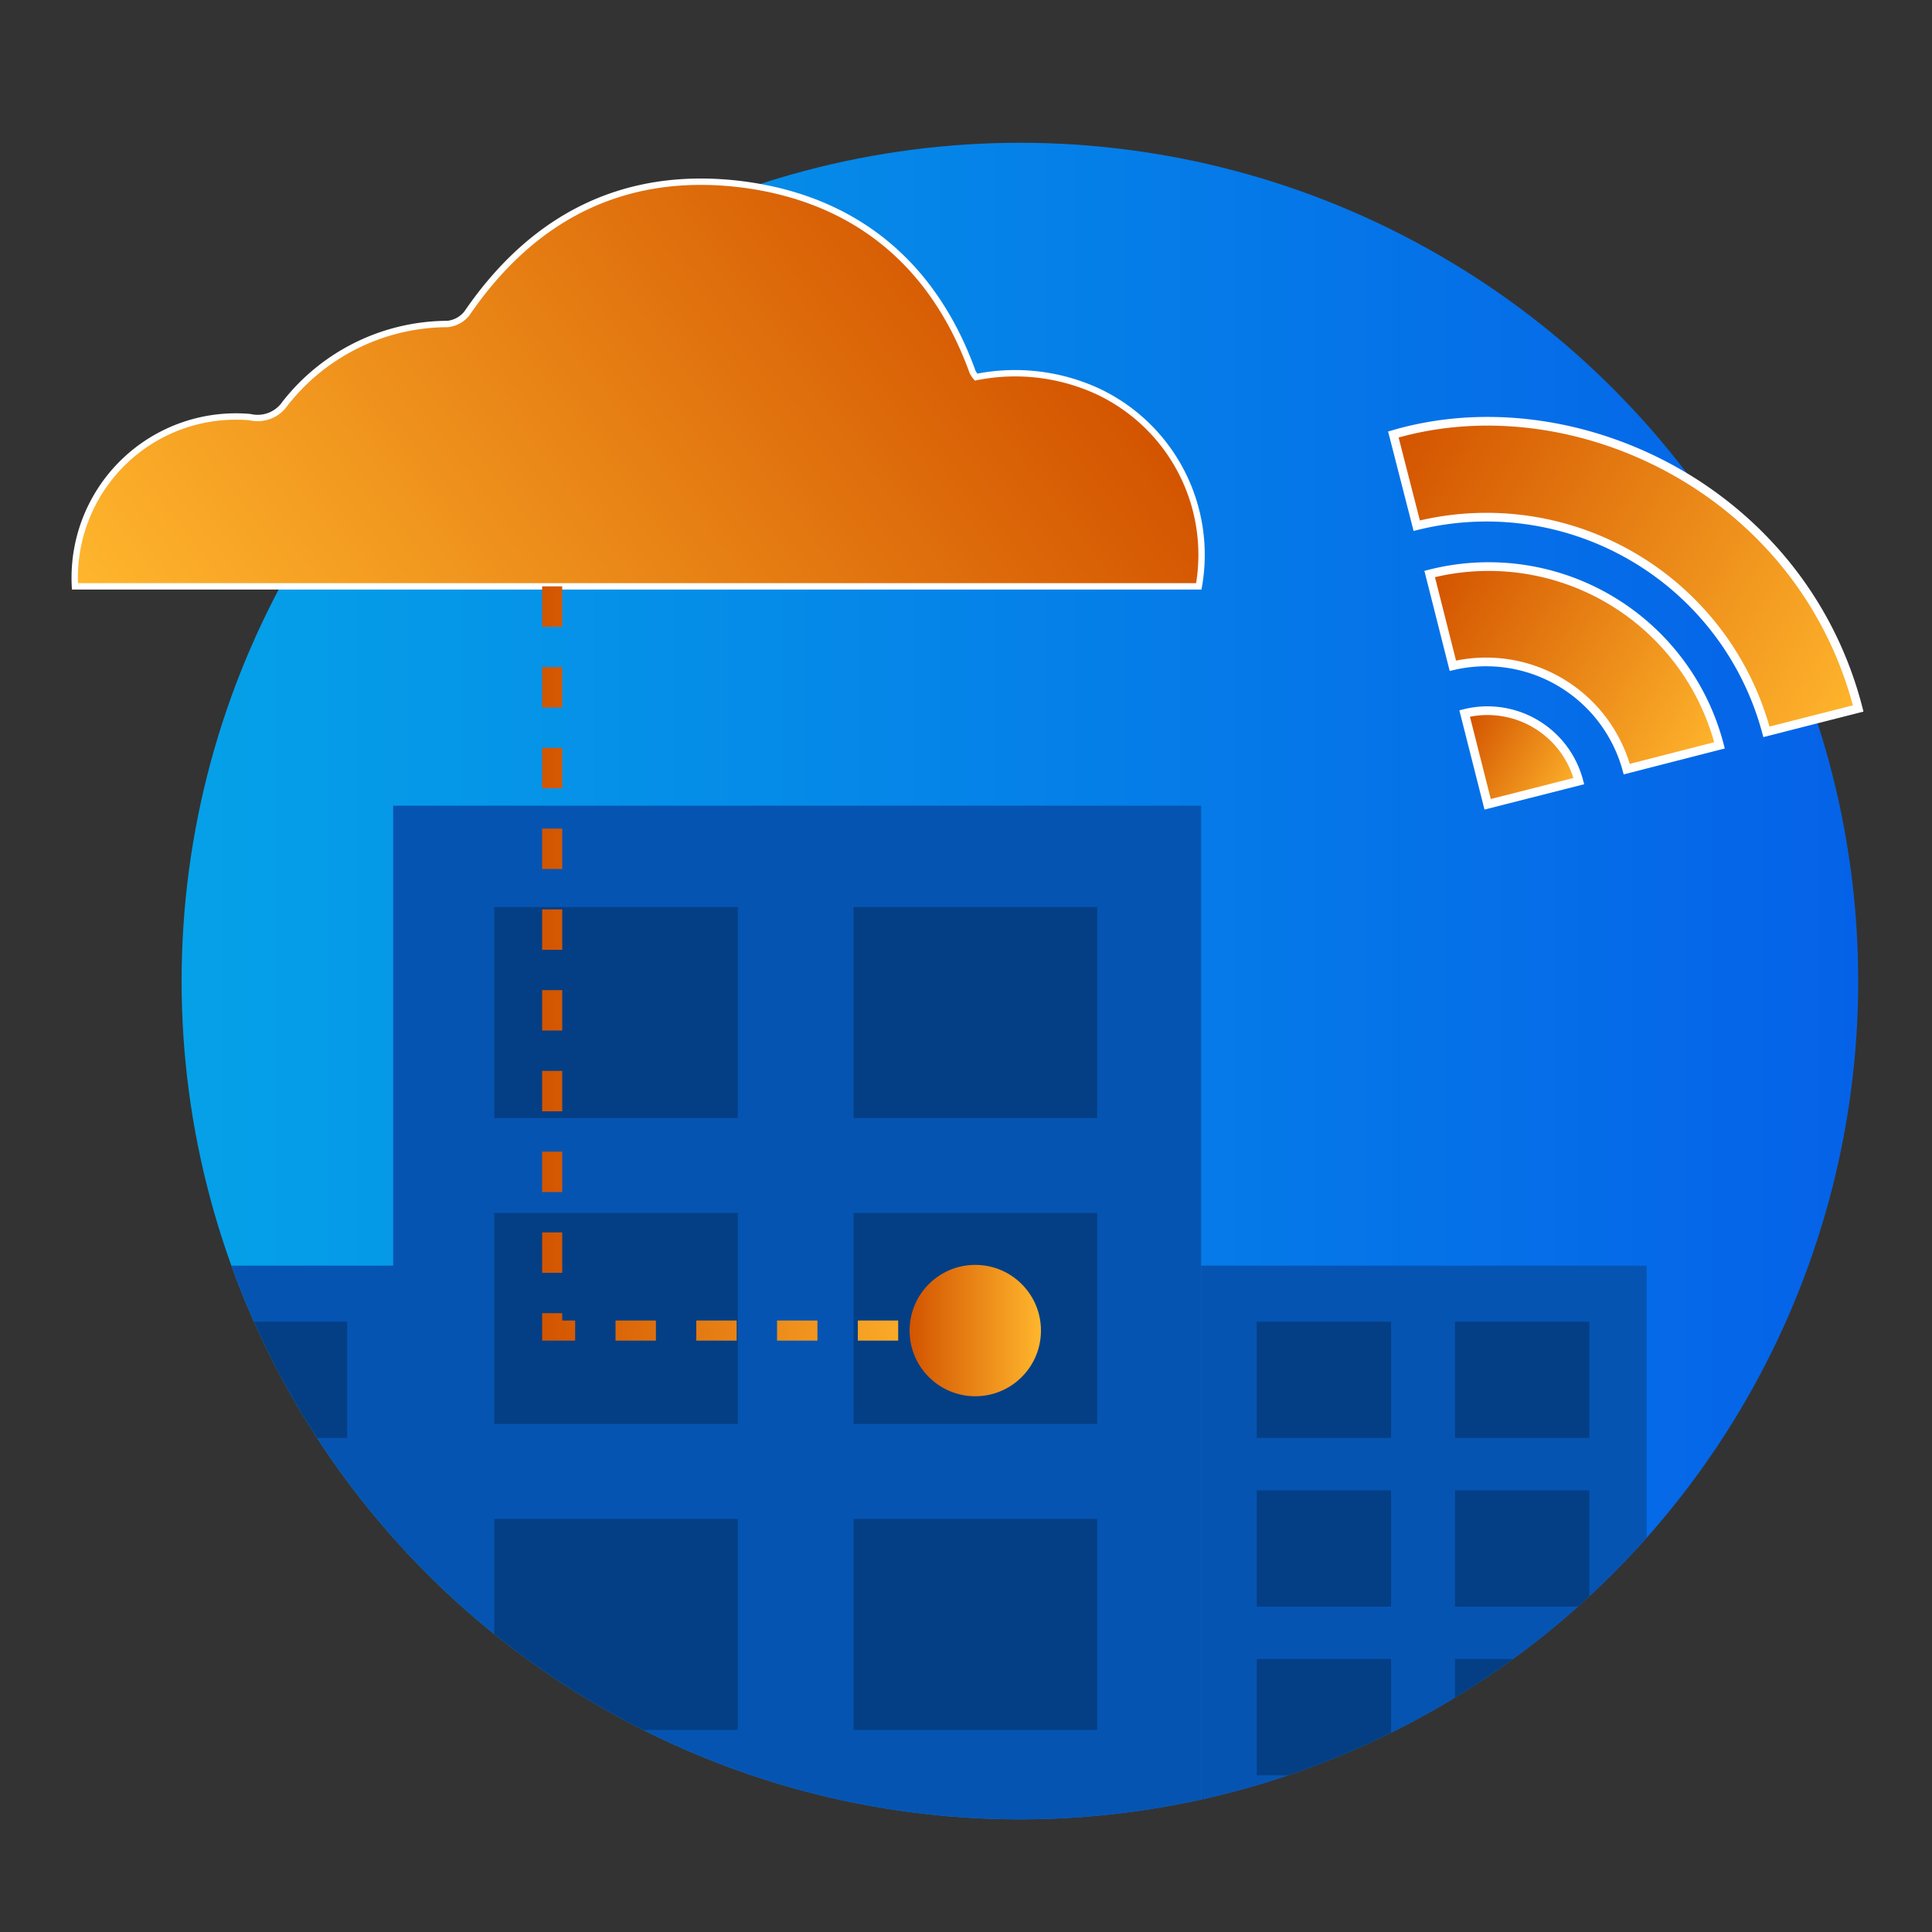 <svg id="Layer_1" data-name="Layer 1" xmlns="http://www.w3.org/2000/svg" xmlns:xlink="http://www.w3.org/1999/xlink" viewBox="0 0 100 100"><rect x="0" y="0" width="100" height="100" fill="#333333" stroke="none"/><defs><style>.cls-1,.cls-10{fill:none;}.cls-2{fill:url(#linear-gradient);}.cls-3{clip-path:url(#clip-path);}.cls-4{fill:#0654b2;}.cls-5{opacity:0.25;}.cls-6,.cls-7,.cls-8,.cls-9{stroke:#fff;}.cls-10,.cls-6,.cls-7,.cls-8,.cls-9{stroke-miterlimit:10;}.cls-6{stroke-width:0.33px;fill:url(#linear-gradient-2);}.cls-7,.cls-8,.cls-9{stroke-width:0.45px;}.cls-7{fill:url(#linear-gradient-3);}.cls-8{fill:url(#linear-gradient-4);}.cls-9{fill:url(#linear-gradient-5);}.cls-10{stroke-width:1.04px;stroke-dasharray:2.09 2.09;stroke:url(#linear-gradient-6);}.cls-11{fill:url(#linear-gradient-7);}</style><linearGradient id="linear-gradient" x1="9.41" y1="50.78" x2="96.18" y2="50.78" gradientUnits="userSpaceOnUse"><stop offset="0" stop-color="#05a1e8"/><stop offset="1" stop-color="#0562e8"/></linearGradient><clipPath id="clip-path"><circle class="cls-1" cx="52.79" cy="50.78" r="43.39"/></clipPath><linearGradient id="linear-gradient-2" x1="52.63" y1="13.03" x2="13.44" y2="42.94" gradientUnits="userSpaceOnUse"><stop offset="0" stop-color="#d35400"/><stop offset="1" stop-color="#ffb62d"/></linearGradient><linearGradient id="linear-gradient-3" x1="13.45" y1="-197.3" x2="41.38" y2="-197.3" gradientTransform="matrix(0.86, 0.51, -0.51, 0.86, -39.2, 184.52)" xlink:href="#linear-gradient-2"/><linearGradient id="linear-gradient-4" x1="18.7" y1="-190.9" x2="36.13" y2="-190.9" gradientTransform="matrix(0.86, 0.51, -0.51, 0.86, -39.2, 184.52)" xlink:href="#linear-gradient-2"/><linearGradient id="linear-gradient-5" x1="23.97" y1="-184.56" x2="30.84" y2="-184.56" gradientTransform="matrix(0.86, 0.51, -0.51, 0.86, -39.2, 184.52)" xlink:href="#linear-gradient-2"/><linearGradient id="linear-gradient-6" x1="28.06" y1="49.87" x2="49.12" y2="49.87" xlink:href="#linear-gradient-2"/><linearGradient id="linear-gradient-7" x1="47.08" y1="68.87" x2="53.88" y2="68.87" xlink:href="#linear-gradient-2"/></defs><circle class="cls-2" cx="52.79" cy="50.78" r="43.39"/><g class="cls-3"><rect class="cls-4" x="20.35" y="41.7" width="41.82" height="53.09"/><rect class="cls-5" x="25.58" y="46.95" width="12.61" height="10.92"/><rect class="cls-5" x="44.18" y="46.95" width="12.61" height="10.92"/><rect class="cls-5" x="25.58" y="62.78" width="12.61" height="10.92"/><rect class="cls-5" x="44.18" y="62.78" width="12.61" height="10.92"/><rect class="cls-5" x="25.58" y="78.62" width="12.61" height="10.92"/><rect class="cls-5" x="44.18" y="78.62" width="12.61" height="10.92"/><rect class="cls-4" x="62.17" y="65.51" width="23.06" height="29.28"/><rect class="cls-5" x="65.05" y="68.41" width="6.95" height="6.02"/><rect class="cls-5" x="75.31" y="68.41" width="6.95" height="6.02"/><rect class="cls-5" x="65.05" y="77.14" width="6.95" height="6.02"/><rect class="cls-5" x="75.31" y="77.14" width="6.95" height="6.02"/><rect class="cls-5" x="65.05" y="85.87" width="6.95" height="6.02"/><rect class="cls-5" x="75.31" y="85.87" width="6.95" height="6.02"/><rect class="cls-4" x="-2.12" y="65.51" width="23.06" height="29.28"/><rect class="cls-5" x="0.76" y="68.41" width="6.95" height="6.02"/><rect class="cls-5" x="11.02" y="68.41" width="6.95" height="6.02"/><rect class="cls-5" x="0.76" y="77.14" width="6.95" height="6.02"/><rect class="cls-5" x="11.02" y="77.14" width="6.95" height="6.02"/><rect class="cls-5" x="0.76" y="85.87" width="6.95" height="6.02"/><rect class="cls-5" x="11.02" y="85.87" width="6.95" height="6.02"/></g><path class="cls-6" d="M56.87,20.28a10.23,10.23,0,0,0-6.35-.76,1.39,1.39,0,0,1-.18-.27c-2-5.54-6-8.9-11.79-9.69-6.11-.81-10.91,1.58-14.39,6.67a1.48,1.48,0,0,1-1,.54,10.72,10.72,0,0,0-8.4,4.11,1.72,1.72,0,0,1-1.82.71,8.34,8.34,0,0,0-9.06,8.76H62.05A9.35,9.35,0,0,0,56.87,20.28Z"/><path class="cls-7" d="M91.43,37.88a15,15,0,0,0-18.1-10.67l-1.21-4.72c9.35-2.74,21.15,2.89,24.06,14.18Z"/><path class="cls-8" d="M89,38.58,84.2,39.81a7.55,7.55,0,0,0-9-5.35L74,29.71A12.34,12.34,0,0,1,89,38.58Z"/><path class="cls-9" d="M75.81,36.93a4.89,4.89,0,0,1,5.91,3.5L77,41.63Z"/><polyline class="cls-10" points="28.58 30.35 28.58 68.87 49.12 68.87"/><circle class="cls-11" cx="50.48" cy="68.87" r="3.4"/></svg>
